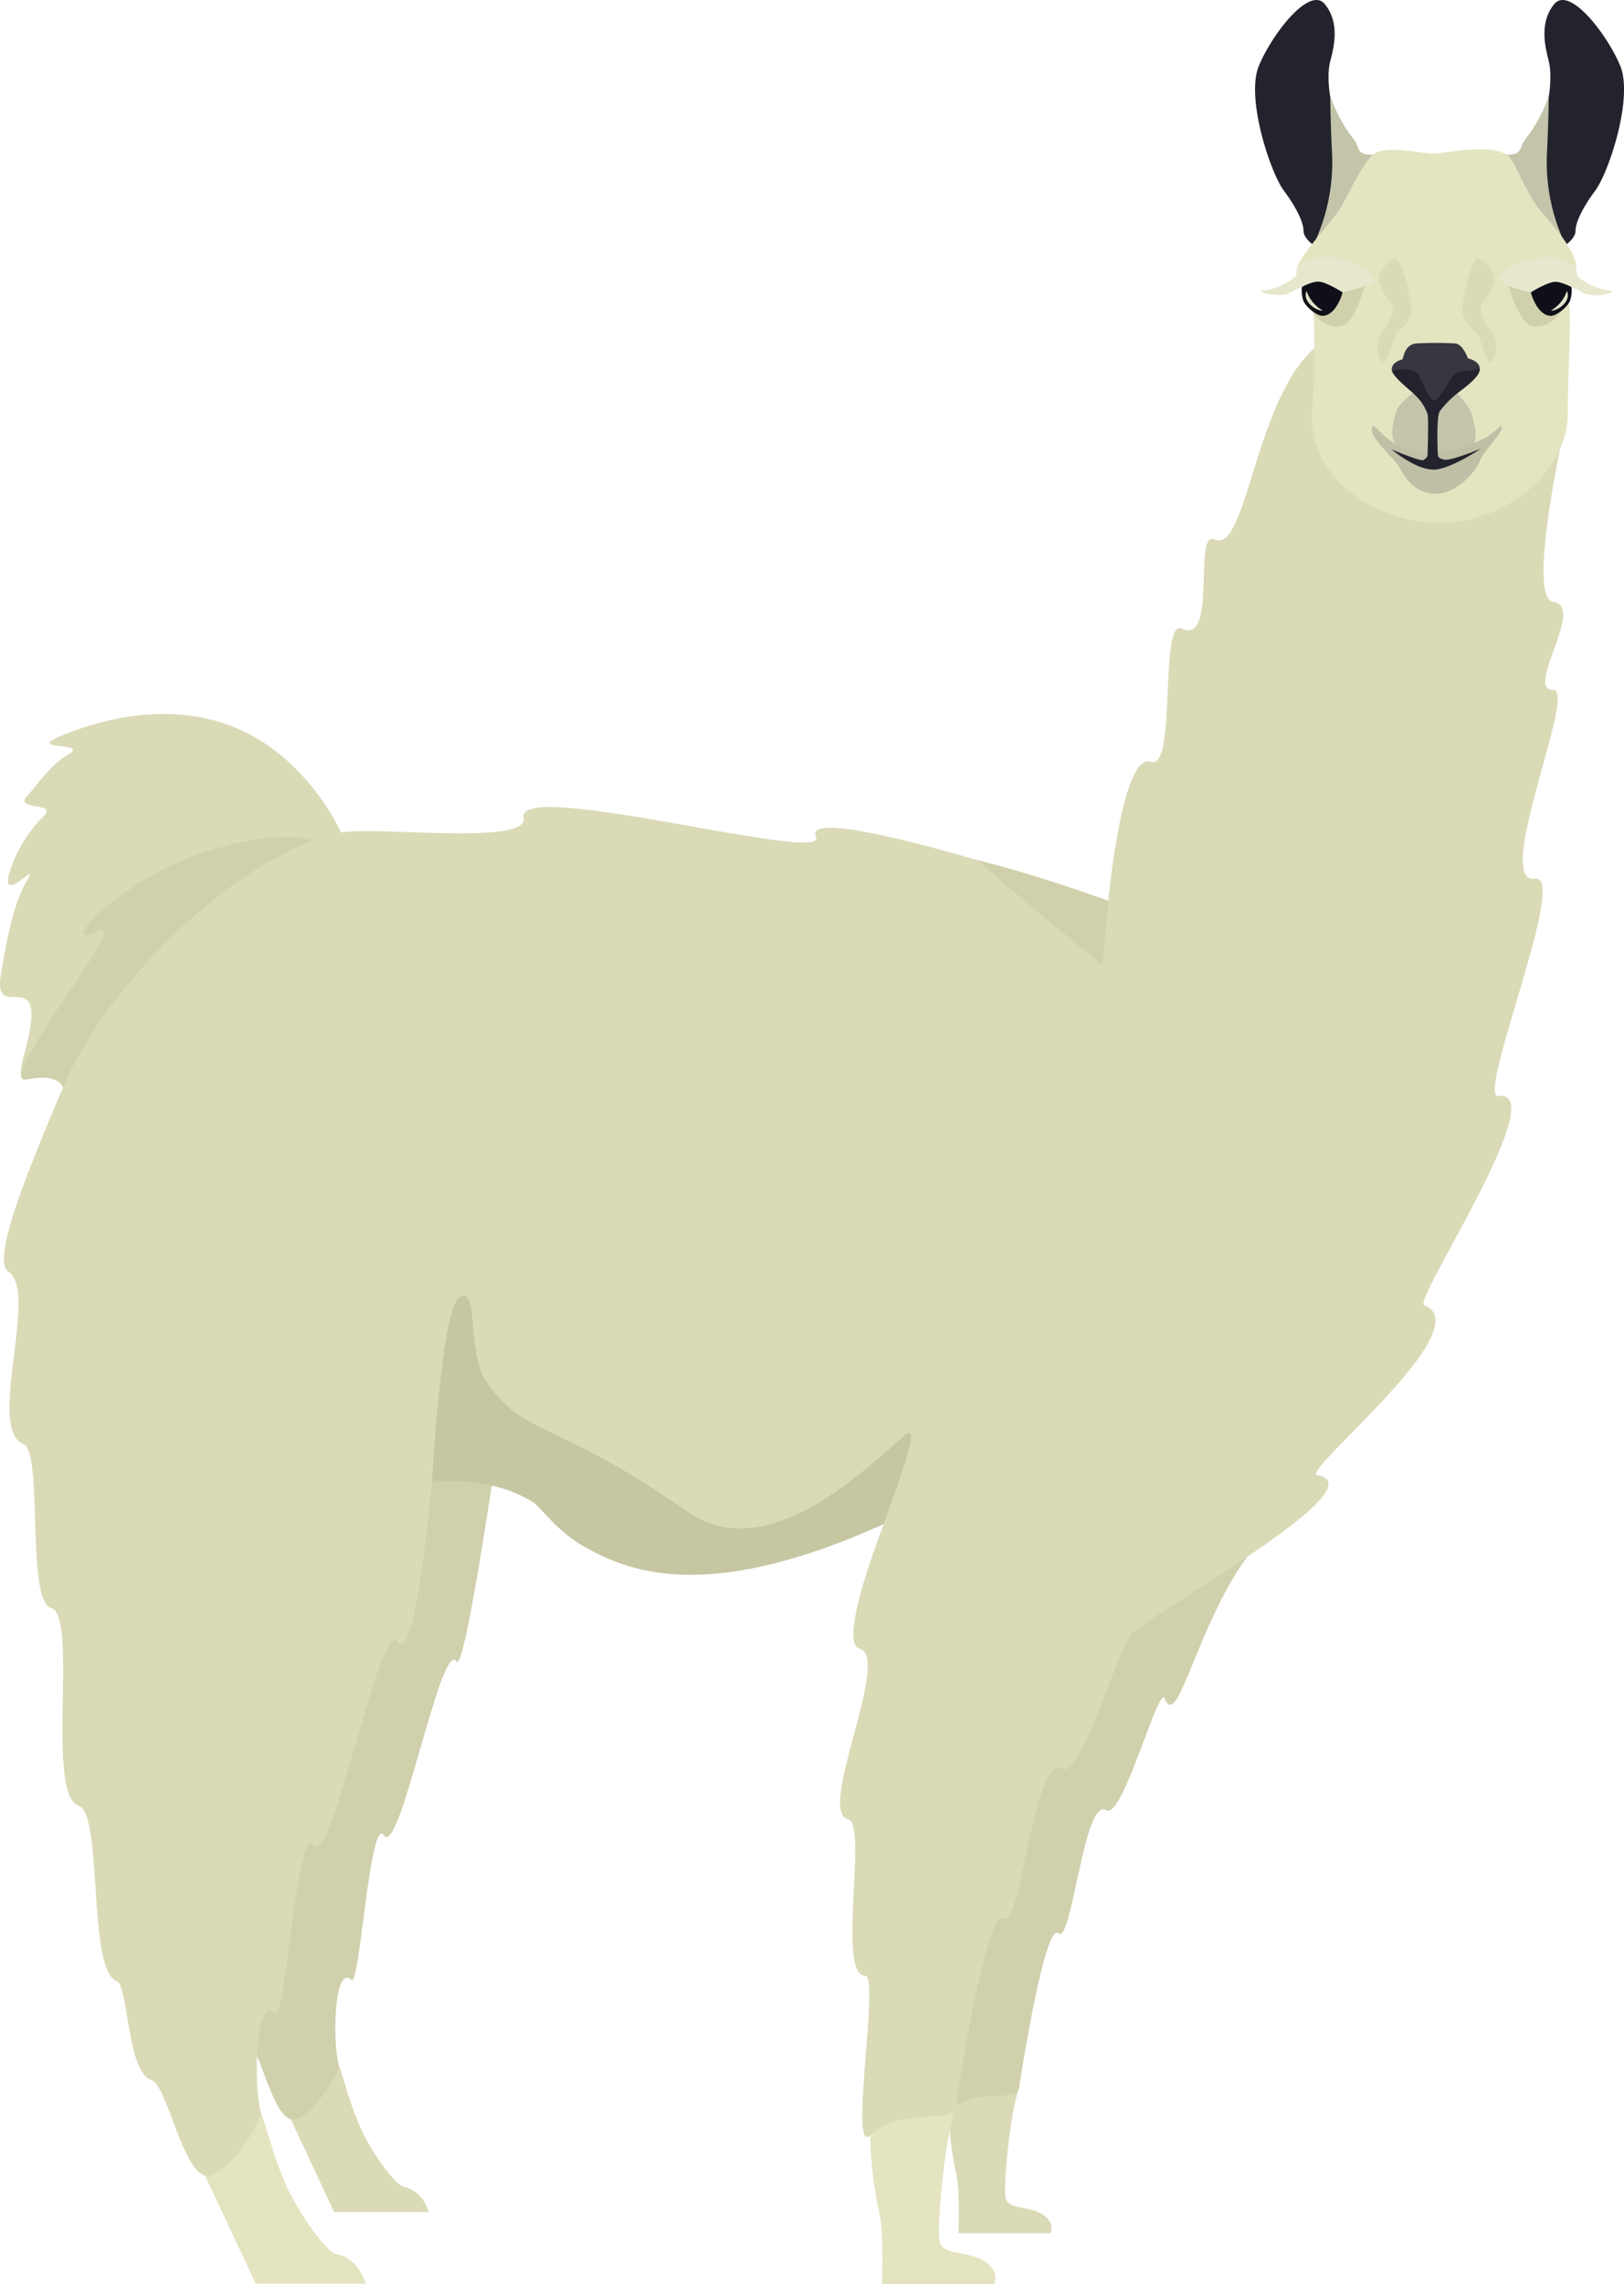 <svg xmlns="http://www.w3.org/2000/svg" width="355.61" height="500" viewBox="0 0 355.61 500">
  <defs>
    <style>
      .cls-1 {
        fill: #dadab7;
      }

      .cls-2 {
        fill: #d0d0ad;
      }

      .cls-3 {
        fill: #e4e4c1;
      }

      .cls-4 {
        fill: #c4c4ab;
      }

      .cls-5 {
        fill: #23232d;
      }

      .cls-6 {
        fill: #0f0f19;
      }

      .cls-7 {
        fill: #e7e7ce;
      }

      .cls-8 {
        fill: #e2e2c9;
      }

      .cls-9 {
        fill: #bfbfa6;
      }

      .cls-10 {
        fill: #373741;
      }

      .cls-11 {
        fill: #c6c6a3;
      }
    </style>
  </defs>
  <title>YCUZD_230814_5460_llama_lamaAsset 1</title>
  <g id="Layer_2" data-name="Layer 2">
    <g id="Layer_1-2" data-name="Layer 1">
      <g>
        <g>
          <path class="cls-1" d="M63.67,463.92s9.55-14.3,10.57-11.68c1.15,3,2.51,9.17,5.29,14.78,3,6,7.42,11.41,8.78,11.65,4.38.8,5.58,5.58,5.58,5.58H73.18Z"/>
          <path class="cls-2" d="M123.56,208.76c-6.39-7.23-27.88,1.57-34.29,2.81-18.51,3.59-44,27.9-52.32,47.89-4.55,10.91-13.94,32.29-10.3,34.6,5.89,3.75-4.21,29.57,2.86,32.45,3.84,1.56.44,29.31,5.26,30.76,5.16,1.54-1.11,35.06,5.15,37.15,4.65,1.55,1.59,31,7.23,33,2.09.77,1.89,17.08,6.43,18.52,3,.93,5.75,16.77,10.09,18,3.13.86,9.61-7.86,10.57-11.68-1.57-5.47-1-22.48,2.71-18.83,1.83,1.79,4-36.11,7.14-31.66,3.48,5,12.41-43,15.87-38.07C103.28,368.44,123.56,210.47,123.56,208.76Z"/>
        </g>
        <g>
          <path class="cls-1" d="M208.12,451.93c.76-.38,16.84.09,14.94,5.42s-3.29,20.47-2.91,23.51,4.95,1.91,8,3.81,1.9,4.19,1.9,4.19H209.88s.41-9.06-.53-13.14C206.68,464.18,208.12,451.93,208.12,451.93Z"/>
          <path class="cls-2" d="M273.55,340.21c-4.28,1.73-50.57-21.72-57.81-16.54-5,4.17-5.53,28.68-5.53,28.68s-8.43,21.36-4.34,22.38c5.8,1.45-7.81,29.41-2.05,30.65,3.58.76-2.13,28.09,3.07,28.09,2.62,0-3,32.14.84,28.74,6.33-5.65,14.87-1.64,15.42-5.19.6-3.94,5.7-36.31,8.64-33.82s5.58-30.06,10.45-26.91c3.53,2.29,11.53-27.82,12.8-24.47C257.88,379.25,262.28,355,273.55,340.21Z"/>
        </g>
        <path class="cls-3" d="M191,455c.93-.46,20.52.11,18.2,6.6s-4,24.95-3.53,28.66,6,2.32,9.74,4.64,2.32,5.1,2.32,5.1H193.12s.51-11-.64-16C189.23,469.92,191,455,191,455Z"/>
        <path class="cls-3" d="M44.88,476.23S56,459.57,57.19,462.63c1.35,3.47,2.92,10.67,6.17,17.21,3.48,7,8.64,13.28,10.22,13.57,5.11.93,6.5,6.5,6.5,6.5H56Z"/>
        <path class="cls-1" d="M74.7,182.28S67.39,165.46,50.81,159c-9.16-3.58-21.8-4.22-37.11,1.94-8.84,3.56,6.07,1.35,1.34,4.15-4.29,2.55-6.88,6.84-8.91,8.91-3.66,3.73,7,1.29,3.24,4.86a30.17,30.17,0,0,0-7.56,13c-1,5.79,7.07-4,4.1.9C2.65,198,1,208.63.19,213.4c-1.89,11.34,10.9-3.88,5.23,16.9-5,18.43,13.67-11.4,13.67-11.4Z"/>
        <path class="cls-2" d="M21.51,203.87c-9.6,4.35,4-10.22,20.39-16.27,19-7,26.61-3.56,26.61-3.56l-54.76,54s-.79-3.2-7.65-1.75C-2.19,238.06,29.32,200.34,21.51,203.87Z"/>
        <path class="cls-1" d="M343.32,90.24S299.79,66.39,288.2,75.91C274.82,86.91,273,121.4,266,118.1c-4.87-2.32.7,23.21-7.22,19.51-5-2.35-1.05,31.19-6.75,29.15-6.35-2.28-9.34,30.42-9.34,30.42s-67.92-22.7-64-14c2.73,6.16-65.74-12.88-64-4.22,1.22,6.26-32.47,1.83-39.94,3.28-21.56,4.18-51.25,32.49-60.95,55.78-5.29,12.71-16.23,37.61-12,40.31,6.85,4.37-4.91,34.43,3.33,37.79C9.56,318,5.6,350.31,11.21,352c6,1.8-1.29,40.84,6,43.28,5.41,1.8,1.85,36.06,8.42,38.47,2.44.89,2.2,19.89,7.49,21.56,3.43,1.09,6.69,19.54,11.75,20.93,3.65,1,11.2-9.16,12.31-13.6-1.83-6.39-1.18-26.2,3.16-21.95,2.13,2.09,4.7-42.05,8.32-36.87,4,5.8,14.46-50.13,18.49-44.35,3.86,5.55,7.45-35.37,7.45-35.37s16-1.46,22.4,4.92c15.08,15.07,30.24,15.88,42.74,14.63s33.78-10,33.78-10-10.28,26-5.3,27.28c7.07,1.77-9.51,35.85-2.49,37.35,4.36.93-2.6,34.24,3.74,34.24,3.19,0-3.61,39.17,1,35,7.71-6.89,18.12-2,18.79-6.33.73-4.81,6.94-44.26,10.53-41.22s6.8-36.64,12.73-32.8c4.3,2.8,12.1-26.9,15.61-29.82,7.5-6.25,53.91-32,40.29-34.44-3.75-.67,36.1-32.38,23.43-37.19-2.54-1,28.29-47.12,16.29-45.79-5.05.56,15.43-48.6,8-47.57-9.42,1.33,9.29-41.49,4-41.33-6.48.2,7.19-18.4,0-19.26C333.85,131,343.32,90.24,343.32,90.24Z"/>
        <g>
          <g>
            <path class="cls-4" d="M329.17,33.84s2.62.3,3.4-.68.32-1.38,2.08-3.53,4.71-8,4.71-9.94-.22,8.19,1.34,11.12,1.18,7.61.78,10,1.34,12.3,1.34,12.3S336,48,334.26,45.65,329.17,33.84,329.17,33.84Z"/>
            <path class="cls-5" d="M342.82,53.63S345,52.17,345,50.5s1.38-4.85,4.31-8.76,8.4-20.31,5.47-27.34S343.63-3.18,340.31.92s-1.95,9.38-1.17,12.5,0,7.82,0,7.82-.07,5.84-.42,12.69A41.92,41.92,0,0,0,342.82,53.63Z"/>
          </g>
          <g>
            <path class="cls-4" d="M301.26,33.84s-2.62.3-3.41-.68-.31-1.38-2.07-3.53-4.71-8-4.71-9.94.21,8.19-1.35,11.12-1.17,7.61-.78,10-1.34,12.3-1.34,12.3,6.81-5.07,8.57-7.42S301.26,33.84,301.26,33.84Z"/>
            <path class="cls-5" d="M287.6,53.63s-2.17-1.46-2.17-3.13-1.37-4.85-4.3-8.76-8.4-20.31-5.47-27.34S286.79-3.18,290.11.92s2,9.38,1.17,12.5,0,7.82,0,7.82.06,5.84.42,12.69A41.85,41.85,0,0,1,287.6,53.63Z"/>
          </g>
          <path class="cls-3" d="M314.64,33.57c3.48-.31,12.28-2.13,15.63.53,1.38,1.09,4.2,8.81,7.11,12.11,3.8,4.29,7.77,9.15,7.77,12.32-.67,3.08-2.25,4.82-1.62,8s-.27,14.43-.21,23.72c.09,12.54-12.88,24.17-28.38,24.21-13.76,0-28.83-10.16-27.63-24.56a173,173,0,0,0,.23-23.06s-3.78-5.17-3.48-8.3c.7-2.71,7.46-9.92,9.05-12.41,2.42-3.81,4.41-8.82,7.12-11.87S311.15,33.89,314.64,33.57Z"/>
          <g>
            <path class="cls-1" d="M302,60.5c.2-1.35,2.78-4.73,4-3.7s3.54,10.4,2.91,12.28-2.28,2.91-3.11,4-1.88,5.61-2.71,6.24-2.29-4-.83-6,3.78-5.62,2.2-7.28S301.76,62,302,60.5Z"/>
            <path class="cls-1" d="M327.24,60.5c-.2-1.35-2.78-4.73-4-3.7s-3.53,10.4-2.91,12.28,2.29,2.91,3.12,4,1.87,5.61,2.71,6.24,2.28-4,.83-6-3.78-5.62-2.21-7.28S327.46,62,327.24,60.5Z"/>
          </g>
          <g>
            <path class="cls-2" d="M298.9,62.54s-2.32,8.09-4.88,8.77c-4.25,1.13-6.93-3.51-6.93-3.51l7.13-4.58Z"/>
            <path class="cls-6" d="M294,64s-1.35,5.14-4.45,5.14c-1.16,0-4-2.11-4.3-3.8a7.34,7.34,0,0,1-.17-2.51s3.08-2,5-1.61S294,64,294,64Z"/>
            <path class="cls-7" d="M294,64s7.65-1.6,7-3.19S291,53,284.06,58.53c-.27,1.21-.12,1.81-.32,2-4.65,3.65-8.15,2.75-7.6,3.25.92.81,4.51,1.15,6.11.39s4.76-2.61,6.5-2.52S294,64,294,64Z"/>
            <path class="cls-8" d="M286.1,63.7c-1,2.28,2.14,4.42,3.54,4.28A7.81,7.81,0,0,1,286.1,63.7Z"/>
          </g>
          <g>
            <path class="cls-2" d="M330.31,62.54s2.32,8.09,4.89,8.77c4.24,1.13,6.93-3.51,6.93-3.51L335,63.22Z"/>
            <path class="cls-6" d="M335.2,64s1.34,5.14,4.45,5.14c1.15,0,4-2.11,4.29-3.8a7.23,7.23,0,0,0,.18-2.51s-3.08-2-5-1.61S335.2,64,335.2,64Z"/>
            <path class="cls-7" d="M335.2,64s-7.65-1.6-7-3.19,10-7.72,16.93-2.23c.27,1.21.12,1.81.33,2,4.64,3.65,8.15,2.75,7.6,3.25-.92.81-4.52,1.15-6.11.39s-4.77-2.61-6.5-2.52S335.2,64,335.2,64Z"/>
            <path class="cls-8" d="M343.11,63.7C344.16,66,341,68.12,339.58,68A7.75,7.75,0,0,0,343.11,63.7Z"/>
          </g>
          <g>
            <path class="cls-4" d="M310,85.55s-3.71,2.73-4.2,4.39-1.72,5-.18,7.4c2.91,4.48,15.45,2.76,17,.22,1.16-1.88.05-5.56-.43-7.13s-3.62-4.88-3.62-4.88Z"/>
            <path class="cls-9" d="M300.76,93.2l2.69,2.46c1.23,1.12,5.35,4.25,10.51,3.69a33.58,33.58,0,0,0,11.59-3.65,35.4,35.4,0,0,0,3.12-2.5c1,1.25-3.56,4.93-4.67,7.81-.87,2.25-5.1,7.07-9.47,7.07-5.82,0-7.5-5.14-8.73-6.71S298.89,94.69,300.76,93.2Z"/>
            <path class="cls-5" d="M316.43,100.64c-1.57-.17-1.58-1-1.58-1h0c-.09-1.77-.33-8.63.45-9.66a23.1,23.1,0,0,1,3.39-3.54c1.11-.94,5.75-4,5.31-5.85-1.25-1.16-18.56-2.86-19.18.72.78,1.76,4.05,4.09,5.22,5.36a10.44,10.44,0,0,1,2.54,3.91c.3,1.17,0,9.27,0,9.27a2.09,2.09,0,0,1-.91.87c-.86.28-6.92-2.34-6.92-2.34s5.39,4.67,9.5,4.41c3.57-.23,10-4.56,10-4.56S318,100.81,316.43,100.64Z"/>
            <path class="cls-10" d="M307,78.71c.39,0,.29-3.32,3.22-3.53a75.84,75.84,0,0,1,8.4,0c1.76.16,2.8,3.26,2.8,3.26S324,79,324,80.64c-1,.78-4.58.17-5.75,1.54s-3.12,5.68-4.29,5.48-2.74-4.7-3.53-5.87-5-1.2-5.61-.43C304.31,79.32,307,78.71,307,78.71Z"/>
          </g>
        </g>
        <path class="cls-11" d="M100.87,283.73c-4.22,1.8-6.26,40.36-6.26,40.36,3.74.32,13.24-.8,22.4,4.92,1,.65,5,6.1,10.31,9.21,9.71,5.63,26.84,13.2,66.21-4.59.71-2.68,9.09-23.33,4.62-19.47-9.09,7.89-30.34,28.81-47.53,16.81-29.14-20.33-35.74-16.41-44-28.34C102.15,296.23,104.87,282,100.87,283.73Z"/>
        <path class="cls-2" d="M214,188.27c7.71,7.11,27.39,22.94,27.39,22.94l1.31-14S228.21,191.81,214,188.27Z"/>
      </g>
    </g>
  </g>
</svg>
